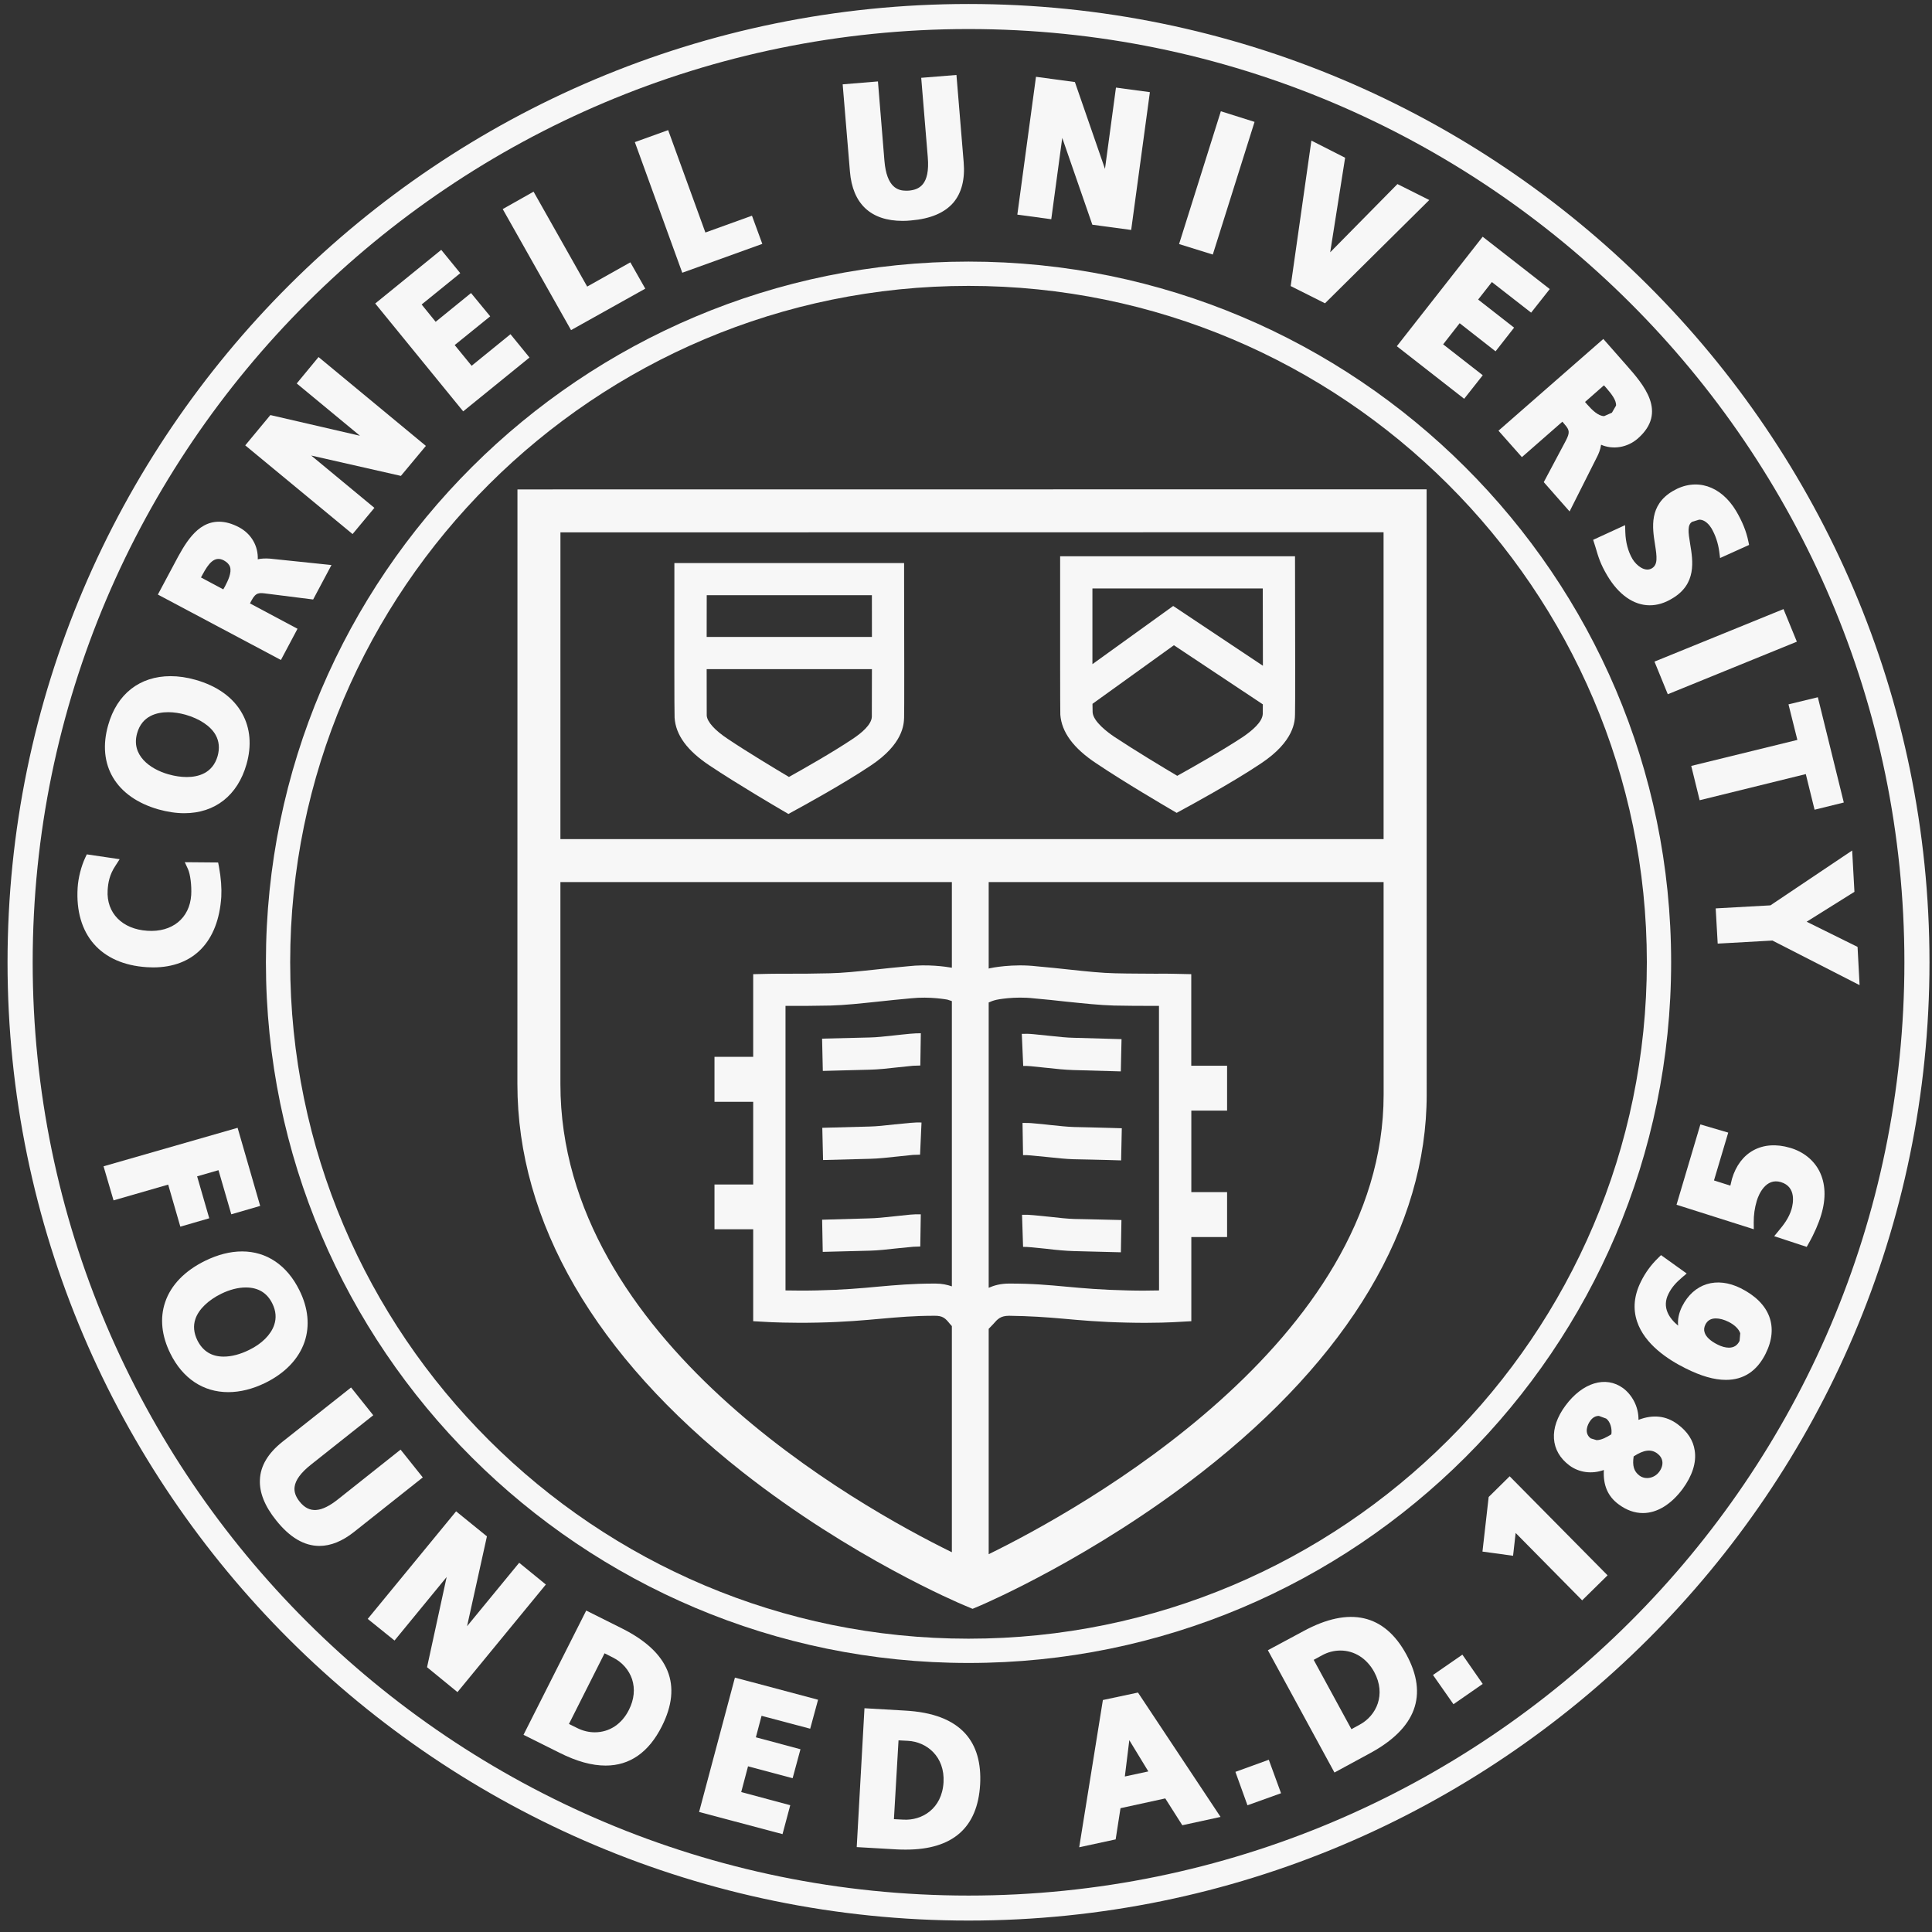 <svg width="121" height="121" viewBox="0 0 121 121" fill="none" xmlns="http://www.w3.org/2000/svg">
<rect x="0" y="0" width="121" height="121" fill="#333333" stroke="none"/>
<path fill-rule="evenodd" clip-rule="evenodd" d="M46.493 92.184C53.349 97.573 60.104 100.423 60.389 100.54L60.911 100.76L61.438 100.537C61.719 100.412 68.45 97.525 75.285 92.191C84.486 85.012 89.353 76.84 89.353 68.548L89.348 30.646L32.408 30.652L32.404 67.892C32.404 76.527 37.275 84.923 46.493 92.184ZM59.615 80.564C59.324 80.464 58.999 80.389 58.594 80.389H58.529C57.145 80.389 56.108 80.484 55.007 80.581C53.923 80.683 52.798 80.784 51.147 80.819C50.392 80.836 49.709 80.828 49.196 80.819V62.997H49.431C50.116 63.003 50.957 62.997 52.015 62.977C52.907 62.953 53.89 62.846 55.026 62.727C55.651 62.659 56.315 62.59 57.061 62.523C58.242 62.396 59.335 62.606 59.335 62.606L59.615 62.698V80.564ZM86.656 68.548C86.656 84.065 67.547 94.582 61.921 97.339V83.223L62.204 82.929C62.486 82.603 62.663 82.41 63.2 82.406C64.503 82.425 65.482 82.49 66.596 82.59C67.663 82.685 68.87 82.799 70.586 82.834C72.282 82.879 73.603 82.804 73.655 82.799L74.612 82.746V77.474H76.852V74.663H74.612V69.557H76.852V66.748H74.608V61.012L73.623 60.99C73.261 60.979 72.845 60.979 72.355 60.983C71.668 60.973 70.853 60.983 69.819 60.956C69.012 60.94 68.068 60.841 66.974 60.724C66.34 60.655 65.659 60.583 64.947 60.521C63.419 60.343 62.066 60.622 61.988 60.642L61.921 60.661V55.245H86.654L86.656 68.548ZM61.921 80.653V62.785C62.053 62.724 62.208 62.66 62.421 62.614C62.436 62.608 63.529 62.387 64.745 62.526C65.467 62.59 66.137 62.659 66.764 62.731C67.898 62.846 68.879 62.953 69.771 62.977C70.67 62.997 71.416 62.997 72.047 62.997C72.237 62.997 72.418 62.997 72.586 62.997L72.59 80.819C72.077 80.828 71.396 80.841 70.636 80.819C68.985 80.784 67.864 80.683 66.778 80.583C65.667 80.481 64.669 80.386 63.195 80.389C62.674 80.389 62.268 80.501 61.921 80.653ZM35.1 33.342L86.652 33.334L86.654 52.553H35.098L35.1 33.342ZM35.098 55.245H59.615V60.608C59.214 60.538 58.093 60.376 56.859 60.517C56.128 60.583 55.451 60.655 54.817 60.724C53.72 60.841 52.776 60.94 51.966 60.956C50.933 60.983 50.108 60.983 49.431 60.983C48.942 60.983 48.524 60.983 48.159 60.99L47.172 61.012V66.189H44.748V69.006H47.172V74.183H44.748V76.989H47.172V82.746L48.127 82.799C48.181 82.804 49.496 82.871 51.198 82.834C52.914 82.799 54.121 82.685 55.188 82.59C56.287 82.493 57.236 82.406 58.529 82.406C59.038 82.398 59.206 82.558 59.482 82.903L59.615 83.053V97.216C53.669 94.301 35.098 83.905 35.098 67.892V55.245Z" fill="#F7F7F7"/>
<path fill-rule="evenodd" clip-rule="evenodd" d="M56.623 35.265H42.236V36.27C42.232 39.405 42.23 44.703 42.249 44.945C42.318 46.031 43.036 47.013 44.448 47.949C46.185 49.112 48.774 50.624 48.883 50.689L49.377 50.978L49.875 50.704C49.992 50.643 52.787 49.121 54.531 47.949C56.572 46.595 56.608 45.356 56.623 44.945C56.638 44.723 56.632 40.104 56.623 36.27V35.265ZM44.262 37.278H54.606C54.606 38.117 54.608 39.016 54.608 39.89H44.258C44.258 39.018 44.258 38.117 44.262 37.278ZM54.602 44.887C54.587 45.389 53.944 45.919 53.406 46.275C52.168 47.106 50.297 48.167 49.41 48.66C48.567 48.157 46.817 47.106 45.577 46.275C44.767 45.737 44.288 45.207 44.262 44.812C44.258 44.666 44.258 43.469 44.258 41.907H54.608C54.608 43.48 54.606 44.697 54.602 44.887Z" fill="#F7F7F7"/>
<path fill-rule="evenodd" clip-rule="evenodd" d="M81.106 34.837H66.396V35.844C66.394 39.782 66.394 44.517 66.407 44.762C66.491 45.856 67.224 46.859 68.663 47.811C70.437 49.004 73.091 50.555 73.202 50.62L73.694 50.909L74.196 50.633C74.314 50.572 77.184 49.017 78.977 47.811C81.069 46.422 81.1 45.158 81.106 44.742C81.123 44.517 81.117 39.779 81.108 35.842L81.106 34.837ZM79.087 44.697C79.074 45.218 78.408 45.765 77.854 46.145C76.573 46.995 74.634 48.087 73.73 48.589C72.871 48.081 71.071 46.995 69.788 46.145C69.394 45.879 68.469 45.2 68.43 44.61C68.426 44.556 68.426 44.366 68.422 44.08L73.521 40.411L79.091 44.113C79.091 44.422 79.089 44.628 79.087 44.697ZM73.476 37.952L68.418 41.596C68.415 40.149 68.415 38.4 68.418 36.854H79.087C79.091 38.43 79.095 40.218 79.095 41.695L73.476 37.952Z" fill="#F7F7F7"/>
<path fill-rule="evenodd" clip-rule="evenodd" d="M64.547 66.775L65.508 66.874C66.161 66.948 66.726 67.002 67.219 67.017L70.196 67.101L70.241 65.081L67.271 64.997C66.823 64.992 66.32 64.934 65.725 64.872L64.743 64.772C64.476 64.744 64.228 64.74 63.995 64.75L64.083 66.761C64.225 66.755 64.378 66.761 64.547 66.775Z" fill="#F7F7F7"/>
<path fill-rule="evenodd" clip-rule="evenodd" d="M67.284 70.585C66.862 70.574 66.376 70.52 65.82 70.463C65.488 70.422 65.131 70.388 64.769 70.357C64.51 70.329 64.264 70.325 64.04 70.329L64.073 72.345C64.217 72.342 64.378 72.345 64.566 72.364C64.939 72.397 65.284 72.435 65.605 72.466C66.225 72.533 66.766 72.587 67.237 72.602C67.857 72.609 68.763 72.639 69.435 72.652L70.215 72.675L70.258 70.662L69.485 70.639C68.812 70.623 67.903 70.595 67.284 70.585Z" fill="#F7F7F7"/>
<path fill-rule="evenodd" clip-rule="evenodd" d="M67.271 76.343C66.836 76.328 66.344 76.276 65.781 76.211C65.448 76.178 65.103 76.142 64.756 76.109C64.488 76.081 64.24 76.073 64.01 76.081L64.074 78.092C64.21 78.092 64.366 78.092 64.551 78.114C64.906 78.148 65.245 78.187 65.558 78.215C66.191 78.289 66.737 78.339 67.219 78.354L68.058 78.376C68.913 78.399 69.866 78.423 70.2 78.43L70.235 76.41C69.901 76.403 68.957 76.384 68.112 76.36L67.271 76.343Z" fill="#F7F7F7"/>
<path fill-rule="evenodd" clip-rule="evenodd" d="M54.503 66.993C54.994 66.982 55.559 66.922 56.212 66.848C56.518 66.818 56.839 66.785 57.18 66.748L57.639 66.733L57.671 64.712C57.466 64.712 57.233 64.722 56.994 64.744C56.636 64.776 56.306 64.815 55.996 64.848C55.41 64.91 54.908 64.969 54.457 64.977L51.487 65.049L51.533 67.071L54.503 66.993Z" fill="#F7F7F7"/>
<path fill-rule="evenodd" clip-rule="evenodd" d="M56.013 70.422C55.427 70.487 54.917 70.544 54.474 70.554L51.5 70.634L51.548 72.652L54.52 72.574C55.016 72.561 55.578 72.5 56.233 72.429L57.18 72.33L57.623 72.317L57.714 70.303C57.505 70.291 57.263 70.303 57.009 70.325L56.013 70.422Z" fill="#F7F7F7"/>
<path fill-rule="evenodd" clip-rule="evenodd" d="M55.998 76.178C55.412 76.239 54.904 76.3 54.36 76.308C53.421 76.334 51.929 76.379 51.49 76.39L51.528 78.404C51.968 78.393 53.468 78.352 54.507 78.328C54.998 78.315 55.561 78.252 56.22 78.179L57.199 78.084L57.636 78.068L57.669 76.051C57.455 76.047 57.218 76.051 56.994 76.073L55.998 76.178" fill="#F7F7F7"/>
<path fill-rule="evenodd" clip-rule="evenodd" d="M9.593 60.588C12.124 60.588 13.673 58.975 13.859 56.173C13.887 55.623 13.848 55.015 13.71 54.265L13.661 54.017L11.574 53.999L11.772 54.429C11.921 54.758 12.008 55.463 11.975 56.053C11.88 57.511 10.779 58.4 9.231 58.294C7.656 58.196 6.654 57.178 6.742 55.755C6.77 55.294 6.852 54.784 7.235 54.213L7.494 53.811L5.436 53.508L5.339 53.714C5.08 54.27 4.901 54.979 4.862 55.604C4.683 58.532 6.306 60.395 9.207 60.575L9.593 60.588Z" fill="#F7F7F7"/>
<path fill-rule="evenodd" clip-rule="evenodd" d="M9.925 50.693C10.484 50.849 11.029 50.931 11.544 50.931C13.465 50.931 14.885 49.813 15.439 47.864C15.771 46.699 15.678 45.598 15.167 44.686C14.609 43.678 13.594 42.958 12.242 42.576C11.701 42.422 11.178 42.348 10.682 42.348C8.749 42.348 7.326 43.462 6.776 45.41C6.057 47.914 7.266 49.934 9.925 50.693ZM8.589 45.919C8.893 44.831 9.82 44.604 10.542 44.604C10.885 44.604 11.257 44.662 11.62 44.762C12.503 45.015 13.195 45.475 13.505 46.031C13.723 46.422 13.764 46.861 13.63 47.35C13.316 48.44 12.404 48.665 11.695 48.665C11.335 48.665 10.949 48.609 10.546 48.494C9.397 48.169 8.193 47.3 8.589 45.919Z" fill="#F7F7F7"/>
<path fill-rule="evenodd" clip-rule="evenodd" d="M18.633 39.379L15.655 37.79L15.751 37.608C16.032 37.077 16.247 37.122 16.708 37.18L19.612 37.546L20.76 35.388L16.898 34.986C16.642 34.968 16.361 34.975 16.144 35.029C16.176 34.207 15.749 33.437 14.969 33.022C14.533 32.791 14.109 32.674 13.719 32.674C12.311 32.674 11.559 34.092 10.897 35.345L9.887 37.237L17.594 41.334L18.633 39.379ZM14.096 36.715L13.984 36.912L12.587 36.166L12.693 35.97C13.044 35.323 13.421 34.783 14.02 35.098C14.23 35.215 14.353 35.345 14.409 35.513C14.518 35.864 14.279 36.367 14.096 36.715Z" fill="#F7F7F7"/>
<path fill-rule="evenodd" clip-rule="evenodd" d="M23.448 31.807L19.489 28.529L25.108 29.805L26.673 27.926L19.95 22.362L18.584 24.016L22.545 27.292L16.933 25.995L15.359 27.893L22.081 33.448L23.448 31.807Z" fill="#F7F7F7"/>
<path fill-rule="evenodd" clip-rule="evenodd" d="M33.162 22.392L31.971 20.931L29.537 22.909L28.477 21.611L30.701 19.812L29.5 18.353L27.285 20.154L26.407 19.071L28.826 17.109L27.634 15.648L23.5 19.008L29.009 25.763L33.162 22.392Z" fill="#F7F7F7"/>
<path fill-rule="evenodd" clip-rule="evenodd" d="M40.413 18.078L39.478 16.43L36.775 17.948L33.417 12.004L31.485 13.094L35.764 20.675L40.413 18.078Z" fill="#F7F7F7"/>
<path fill-rule="evenodd" clip-rule="evenodd" d="M47.743 15.274L47.095 13.509L44.178 14.562L41.846 8.149L39.76 8.901L42.73 17.082L47.743 15.274Z" fill="#F7F7F7"/>
<path fill-rule="evenodd" clip-rule="evenodd" d="M56.533 13.834C56.706 13.834 56.886 13.825 57.067 13.806C58.274 13.704 59.163 13.328 59.714 12.685C60.229 12.069 60.445 11.219 60.354 10.158L59.902 4.695L57.695 4.873L58.106 9.842C58.253 11.596 57.55 11.879 56.919 11.939L56.755 11.944C56.238 11.944 55.531 11.749 55.391 10.067L54.985 5.1L52.776 5.282L53.231 10.746C53.397 12.765 54.535 13.834 56.533 13.834Z" fill="#F7F7F7"/>
<path fill-rule="evenodd" clip-rule="evenodd" d="M66.528 8.637L68.413 14.074L70.845 14.402L72.017 5.772L69.892 5.485L69.204 10.577L67.32 5.139L64.883 4.81L63.715 13.442L65.84 13.73L66.528 8.637Z" fill="#F7F7F7"/>
<path fill-rule="evenodd" clip-rule="evenodd" d="M78.572 7.634L76.461 6.968L73.845 15.285L75.957 15.942L78.572 7.634Z" fill="#F7F7F7"/>
<path fill-rule="evenodd" clip-rule="evenodd" d="M89.514 12.527L87.521 11.528L83.309 15.801L84.244 9.879L82.132 8.806L80.835 17.916L82.984 18.995L89.514 12.527Z" fill="#F7F7F7"/>
<path fill-rule="evenodd" clip-rule="evenodd" d="M91.7 24.976L92.864 23.501L90.383 21.566L91.417 20.243L93.666 22.003L94.827 20.52L92.575 18.761L93.435 17.665L95.894 19.581L97.06 18.104L92.859 14.826L87.482 21.683L91.7 24.976Z" fill="#F7F7F7"/>
<path fill-rule="evenodd" clip-rule="evenodd" d="M95.316 28.63L97.851 26.41L97.989 26.574C98.315 26.944 98.325 27.1 98.056 27.619L96.685 30.196L98.302 32.032L100.048 28.561C100.11 28.434 100.233 28.165 100.276 27.854C101.022 28.179 101.921 28.032 102.572 27.467C104.453 25.819 102.949 24.107 101.852 22.861L100.416 21.229L93.849 26.974L95.316 28.63ZM100.453 24.133L100.606 24.302C100.916 24.663 101.24 25.067 101.211 25.402L100.955 25.845L100.47 26.061C100.095 26.061 99.711 25.677 99.416 25.344L99.269 25.175L100.453 24.133Z" fill="#F7F7F7"/>
<path fill-rule="evenodd" clip-rule="evenodd" d="M103.451 35.596C103.024 35.848 102.487 35.42 102.242 35.011C101.97 34.549 101.813 33.969 101.793 33.344L101.778 32.89L99.778 33.809L99.92 34.255C100.117 34.927 100.24 35.334 100.664 36.05C101.375 37.247 102.319 37.909 103.322 37.909C103.787 37.909 104.257 37.771 104.723 37.487C106.272 36.579 106.029 35.131 105.854 34.073C105.729 33.325 105.673 32.862 105.983 32.678L106.421 32.546C106.82 32.546 107.087 32.925 107.186 33.085C107.438 33.513 107.606 34.023 107.675 34.545L107.727 34.949L109.544 34.129L109.495 33.891C109.369 33.275 109.119 32.659 108.734 32.006C107.783 30.412 106.22 29.895 104.764 30.756C103.27 31.636 103.487 33.052 103.649 34.08C103.779 34.899 103.833 35.373 103.451 35.596Z" fill="#F7F7F7"/>
<path fill-rule="evenodd" clip-rule="evenodd" d="M104.453 43.48L112.536 40.188L111.7 38.147L103.619 41.436L104.453 43.48Z" fill="#F7F7F7"/>
<path fill-rule="evenodd" clip-rule="evenodd" d="M112.568 46.34L105.921 47.969L106.449 50.118L113.096 48.481L113.646 50.712L115.476 50.261L113.85 43.668L112.012 44.113L112.568 46.34Z" fill="#F7F7F7"/>
<path fill-rule="evenodd" clip-rule="evenodd" d="M107.453 56.892L107.578 59.098L111.006 58.906L116.465 61.699L116.338 59.304L113.15 57.727L116.142 55.854L116 53.266L110.881 56.702L107.453 56.892Z" fill="#F7F7F7"/>
<path fill-rule="evenodd" clip-rule="evenodd" d="M11.294 76.825L13.105 76.3L12.346 73.674L13.684 73.288L14.486 76.051L16.295 75.526L14.881 70.634L6.485 73.045L7.111 75.179L10.533 74.191L11.294 76.825Z" fill="#F7F7F7"/>
<path fill-rule="evenodd" clip-rule="evenodd" d="M19.073 84.043C19.413 83.038 19.306 81.922 18.752 80.81C17.98 79.24 16.698 78.376 15.163 78.376C14.421 78.376 13.643 78.574 12.852 78.961C11.574 79.586 10.706 80.481 10.346 81.548C10.003 82.544 10.117 83.66 10.671 84.774C11.44 86.329 12.725 87.189 14.296 87.189C15.046 87.189 15.829 86.992 16.613 86.61C17.855 85.998 18.704 85.113 19.073 84.043ZM15.6 84.547C15.042 84.823 14.495 84.964 14.008 84.964C13.247 84.964 12.699 84.618 12.361 83.943C12.135 83.479 12.091 83.031 12.24 82.601C12.445 82.002 13.038 81.427 13.867 81.022C14.382 80.771 14.913 80.633 15.396 80.633C16.171 80.633 16.734 80.974 17.058 81.643C17.284 82.101 17.32 82.551 17.17 82.986C16.963 83.595 16.389 84.168 15.6 84.547Z" fill="#F7F7F7"/>
<path fill-rule="evenodd" clip-rule="evenodd" d="M25.088 90.789L21.18 93.892C20.125 94.731 19.372 94.807 18.764 94.044C18.515 93.732 18.411 93.43 18.45 93.127C18.502 92.695 18.846 92.23 19.473 91.732L23.377 88.636L21.987 86.897L17.685 90.301C16.792 91.012 16.312 91.804 16.279 92.669C16.236 93.468 16.581 94.331 17.294 95.216C18.14 96.282 19.049 96.82 20.004 96.82C20.713 96.82 21.441 96.526 22.174 95.944L26.479 92.53L25.088 90.789Z" fill="#F7F7F7"/>
<path fill-rule="evenodd" clip-rule="evenodd" d="M32.516 97.875L29.252 101.848L30.496 96.221L28.565 94.654L23.03 101.391L24.709 102.745L27.974 98.767L26.746 104.417L28.651 105.976L34.186 99.238L32.516 97.875Z" fill="#F7F7F7"/>
<path fill-rule="evenodd" clip-rule="evenodd" d="M38.965 101.993L36.715 100.868L32.787 108.65L35.037 109.773C36.12 110.316 37.064 110.577 37.932 110.577C39.441 110.577 40.628 109.753 41.452 108.116C42.754 105.535 41.92 103.476 38.965 101.993ZM39.393 107.079C38.943 107.985 38.161 108.493 37.249 108.493C36.876 108.493 36.507 108.402 36.173 108.237L35.633 107.971L37.863 103.545L38.398 103.816C38.96 104.097 39.393 104.588 39.587 105.169C39.782 105.775 39.717 106.438 39.393 107.079Z" fill="#F7F7F7"/>
<path fill-rule="evenodd" clip-rule="evenodd" d="M43.784 113.483L49.009 114.87L49.493 113.059L46.422 112.236L46.849 110.623L49.642 111.368L50.133 109.554L47.34 108.806L47.696 107.461L50.742 108.268L51.235 106.454L46.028 105.067L43.784 113.483Z" fill="#F7F7F7"/>
<path fill-rule="evenodd" clip-rule="evenodd" d="M56.664 107.132L54.141 106.986L53.656 115.682L56.166 115.827C56.359 115.838 56.546 115.84 56.74 115.84C59.665 115.84 61.23 114.467 61.385 111.76C61.458 110.415 61.152 109.351 60.467 108.584C59.676 107.708 58.43 107.228 56.664 107.132ZM56.587 113.963L55.986 113.933L56.274 108.997L56.863 109.027C58.038 109.089 59.182 110.009 59.093 111.624C58.994 113.3 57.723 114.028 56.587 113.963Z" fill="#F7F7F7"/>
<path fill-rule="evenodd" clip-rule="evenodd" d="M69.073 106.471L67.59 115.693L69.873 115.2L70.176 113.246L72.98 112.634L74.047 114.314L76.442 113.793L71.271 106.004L69.073 106.471ZM70.448 111.26L70.728 108.986L71.92 110.943L70.448 111.26Z" fill="#F7F7F7"/>
<path fill-rule="evenodd" clip-rule="evenodd" d="M77.373 110.971L78.128 113.064L80.231 112.309L79.464 110.212L77.373 110.971Z" fill="#F7F7F7"/>
<path fill-rule="evenodd" clip-rule="evenodd" d="M81.626 102.161L79.406 103.353L83.576 111.012L85.784 109.814C88.687 108.248 89.462 106.164 88.083 103.625C86.715 101.102 84.523 100.585 81.626 102.161ZM85.163 108.011L84.639 108.298L82.275 103.956L82.805 103.668C83.154 103.476 83.552 103.372 83.947 103.372C84.829 103.372 85.602 103.87 86.064 104.711C86.833 106.136 86.195 107.453 85.163 108.011Z" fill="#F7F7F7"/>
<path fill-rule="evenodd" clip-rule="evenodd" d="M89.747 104.903L91.03 106.735L92.862 105.463L91.588 103.63L89.747 104.903Z" fill="#F7F7F7"/>
<path fill-rule="evenodd" clip-rule="evenodd" d="M93.234 93.756L92.846 97.175L94.763 97.437L94.924 96.009L99.09 100.228L100.681 98.662L94.549 92.459L93.234 93.756Z" fill="#F7F7F7"/>
<path fill-rule="evenodd" clip-rule="evenodd" d="M105.065 89.196C104.341 88.662 103.522 88.575 102.617 88.925C102.632 88.067 102.184 87.334 101.653 86.94C100.565 86.143 99.112 86.592 98.049 88.026C96.993 89.447 97.088 90.885 98.3 91.786C98.907 92.23 99.692 92.333 100.449 92.065C100.393 93.015 100.699 93.724 101.378 94.219C101.865 94.582 102.376 94.762 102.897 94.762C103.776 94.762 104.652 94.228 105.378 93.257C105.986 92.428 106.257 91.596 106.139 90.848C106.046 90.203 105.684 89.654 105.065 89.196ZM100.916 89.832C100.606 90.026 100.28 90.195 99.992 90.195L99.625 90.084C99.198 89.76 99.41 89.233 99.602 88.977C99.748 88.776 99.929 88.677 100.136 88.677L100.597 88.846C100.86 89.044 100.974 89.498 100.916 89.832ZM103.914 92.18C103.619 92.578 103.061 92.695 102.682 92.418C102.332 92.158 102.224 91.804 102.315 91.213C102.942 90.805 103.401 90.737 103.794 91.029C103.975 91.164 104.082 91.334 104.111 91.525C104.143 91.732 104.072 91.966 103.914 92.18Z" fill="#F7F7F7"/>
<path fill-rule="evenodd" clip-rule="evenodd" d="M109.025 80.683C107.514 79.928 106.074 80.374 105.346 81.826C105.145 82.237 105.061 82.633 105.1 83.024C104.557 82.579 104.065 81.887 104.494 81.037C104.708 80.601 104.992 80.313 105.341 80.01L105.636 79.759L104.029 78.607L103.848 78.786C103.401 79.219 103.048 79.705 102.774 80.257C102.341 81.124 102.259 81.961 102.53 82.769C103.003 84.179 104.438 85.137 105.557 85.693C106.531 86.184 107.365 86.421 108.091 86.421C109.199 86.421 110.033 85.872 110.576 84.789C111.422 83.1 110.855 81.602 109.025 80.683ZM108.949 83.978C108.809 84.264 108.591 84.404 108.279 84.404C108.065 84.404 107.82 84.337 107.565 84.207C107.136 83.993 106.843 83.729 106.761 83.455C106.705 83.295 106.723 83.135 106.807 82.959C106.94 82.698 107.152 82.572 107.464 82.572C107.701 82.572 107.977 82.646 108.26 82.787C108.632 82.973 108.902 83.234 108.99 83.5L108.949 83.978Z" fill="#F7F7F7"/>
<path fill-rule="evenodd" clip-rule="evenodd" d="M112.12 71.889C110.374 71.369 108.967 72.156 108.473 73.83L108.371 74.256L107.346 73.93L108.238 70.935L106.494 70.422L105 75.452L109.839 76.987L109.835 76.563C109.831 76.094 109.893 75.651 110.027 75.203C110.152 74.786 110.6 73.757 111.534 74.034C112.527 74.332 112.297 75.398 112.206 75.72C112.033 76.308 111.686 76.732 111.396 77.082L111.117 77.422L113.154 78.092L113.277 77.871C113.613 77.286 113.909 76.607 114.066 76.066C114.372 75.048 114.331 74.111 113.95 73.356C113.592 72.652 112.945 72.133 112.12 71.889Z" fill="#F7F7F7"/>
<path fill-rule="evenodd" clip-rule="evenodd" d="M16.654 60.263C16.654 84.467 36.391 104.151 60.658 104.151C84.923 104.151 104.662 84.467 104.662 60.263C104.662 36.069 84.923 16.383 60.658 16.383C36.391 16.383 16.654 36.069 16.654 60.263ZM60.658 17.905C84.081 17.905 103.141 36.912 103.141 60.263C103.141 83.626 84.081 102.63 60.658 102.63C37.229 102.63 18.174 83.626 18.174 60.263C18.174 36.912 37.229 17.905 60.658 17.905Z" fill="#F7F7F7"/>
<path fill-rule="evenodd" clip-rule="evenodd" d="M60.658 0.25C27.472 0.25 0.472 27.173 0.472 60.27C0.472 93.356 27.472 120.284 60.658 120.284C93.846 120.284 120.842 93.356 120.842 60.27C120.842 27.173 93.846 0.25 60.658 0.25ZM60.658 118.718C28.337 118.718 2.047 92.5 2.047 60.27C2.047 28.042 28.337 1.819 60.658 1.819C92.978 1.819 119.271 28.042 119.271 60.27C119.271 92.5 92.978 118.718 60.658 118.718Z" fill="#F7F7F7"/>
</svg>
